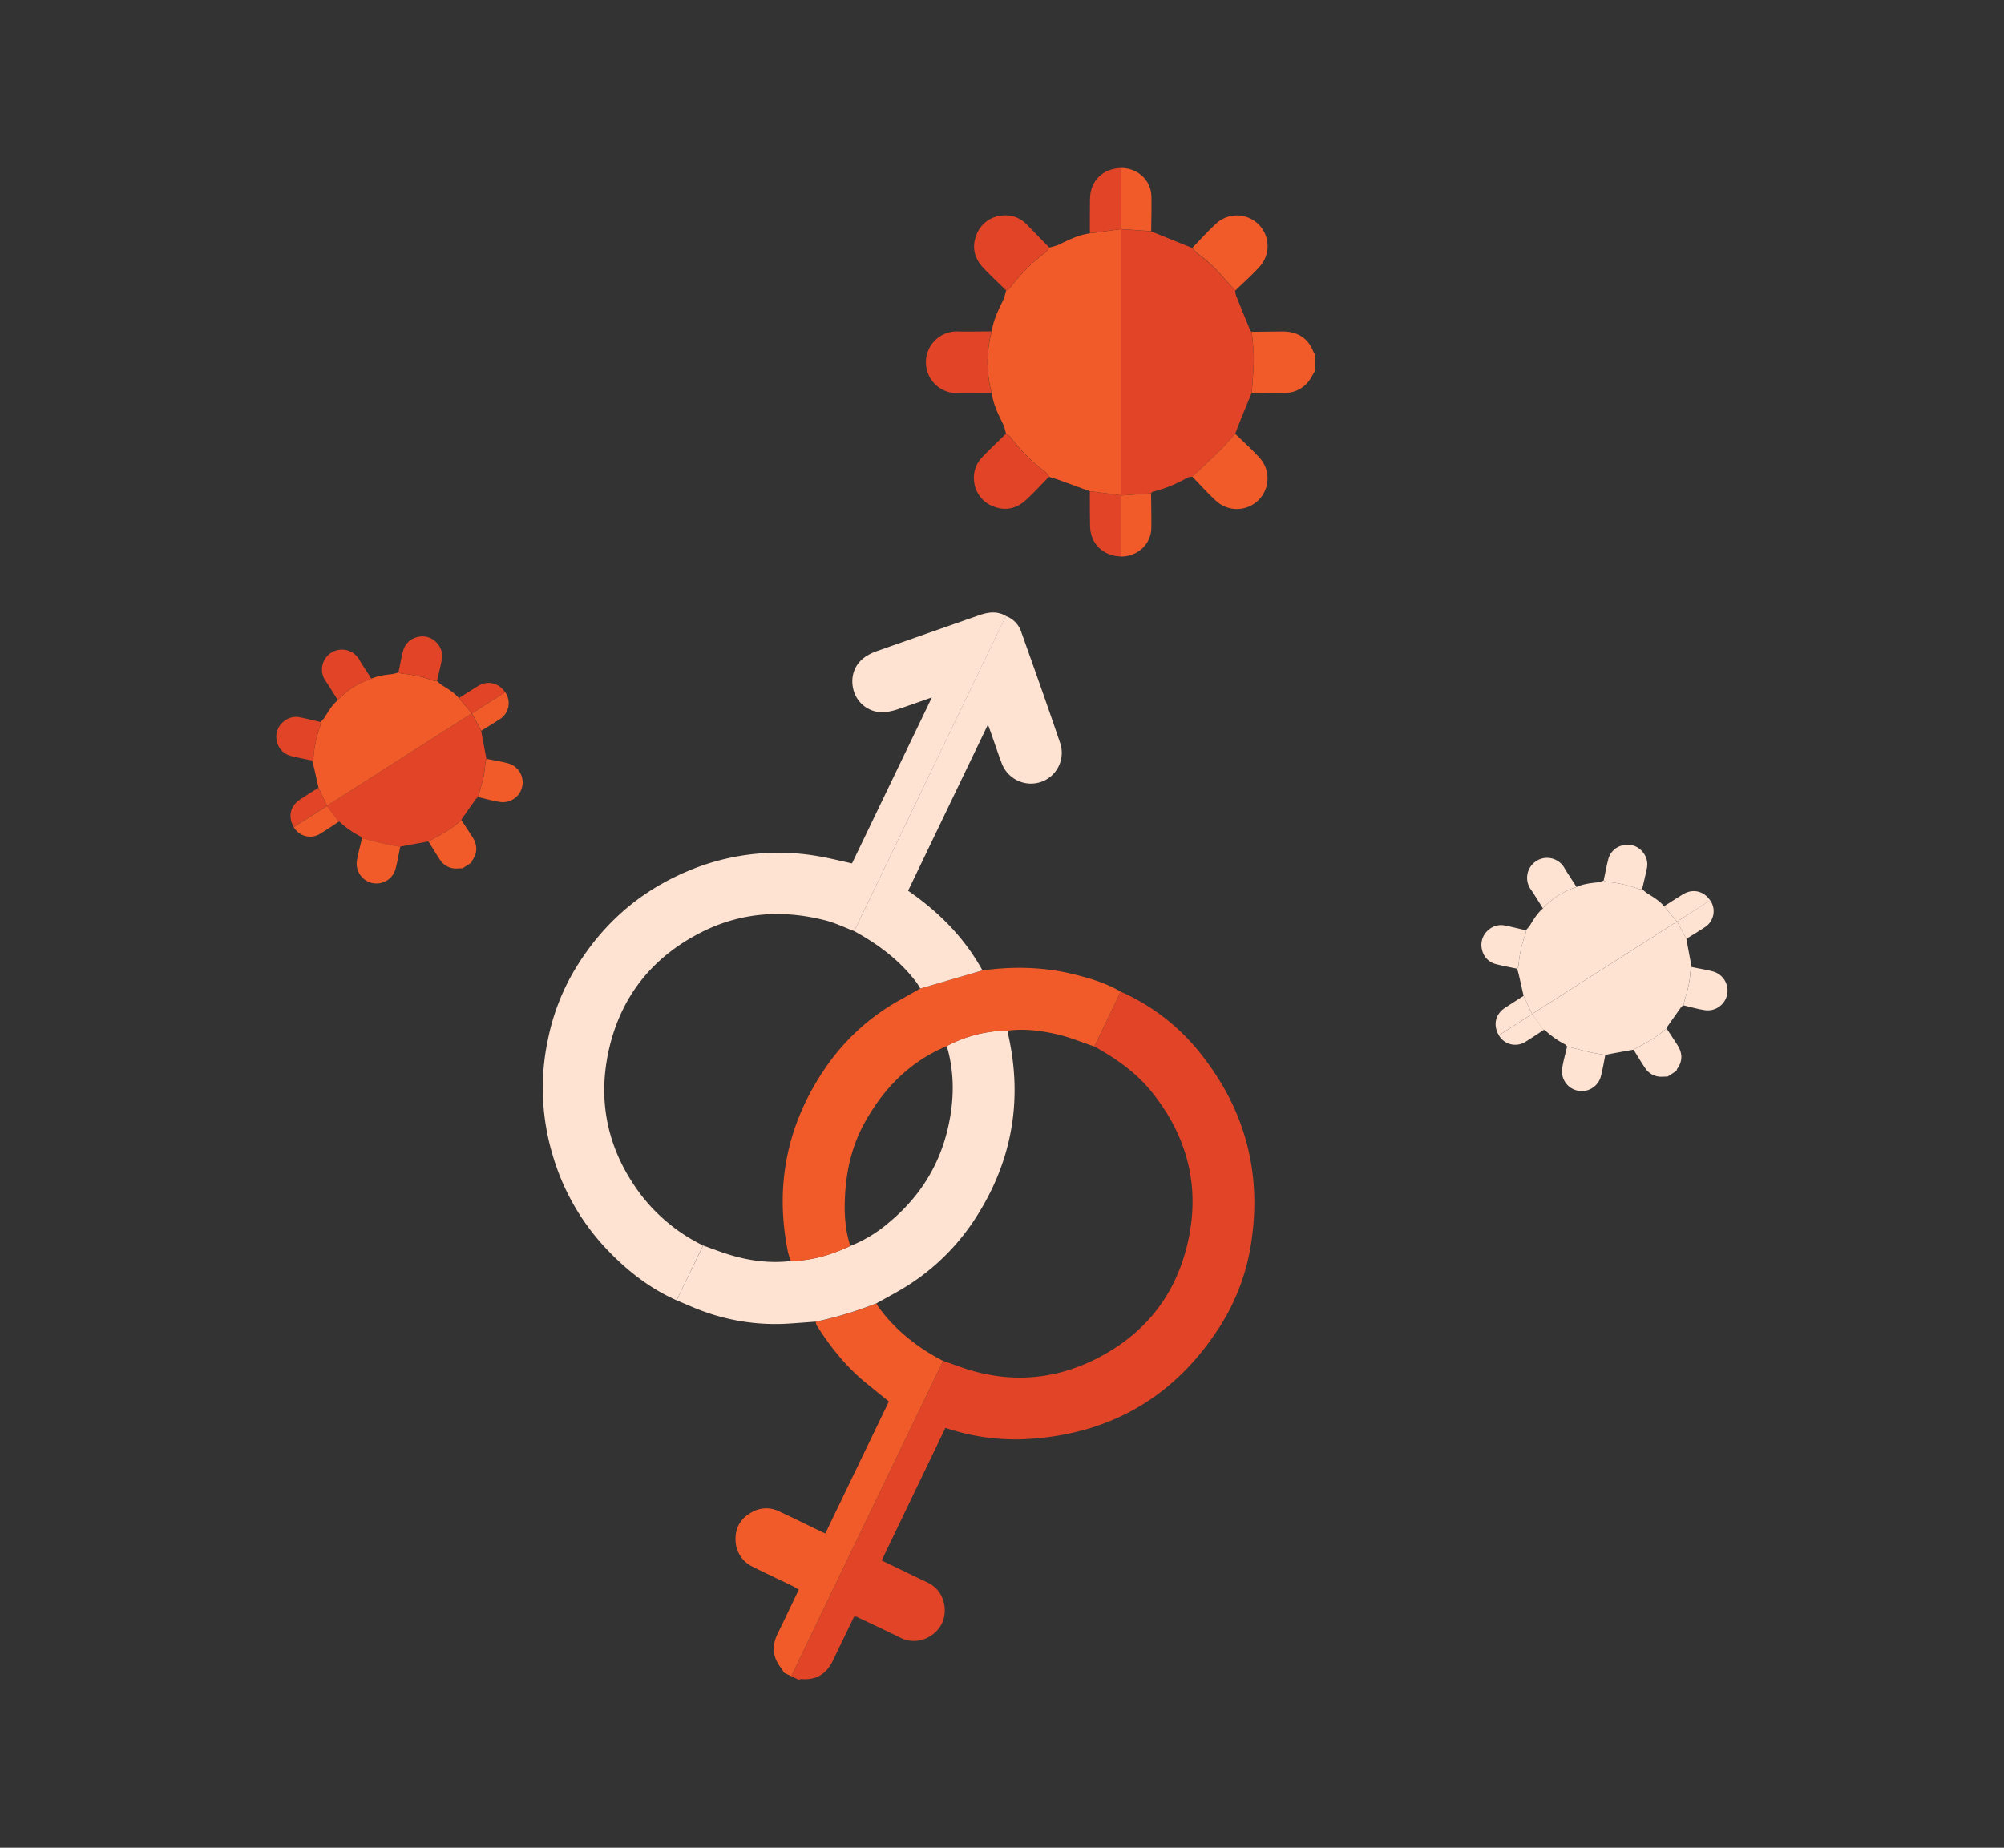 <svg id="Layer_1" data-name="Layer 1" xmlns="http://www.w3.org/2000/svg" viewBox="0 0 903.47 833.25"><rect x="0" y="0" width="903.47" height="833.25" fill="#333333" stroke="none"/><defs><style>.cls-1{fill:#fff4ef;}.cls-2{fill:#e14426;}.cls-3{fill:#f15a29;}.cls-4{fill:#fee3d3;}</style></defs><path class="cls-1" d="M901-483.08c-.53-7.69-1.5-15.39-1.48-23.09,0-8.5,1-17,1.51-25.51,4.05-21.93,12.15-42,26.23-59.59,20.15-25.13,46.65-40.57,76.54-51.11a284.68,284.68,0,0,1,61.4-14.46c13.3-1.58,26.51-3.16,39.93-3.16,8.81,0,17.62-.88,26.43-1.36l-.06,103.46c-8.28.64-16.63.81-24.83,2-15.35,2.25-30.59,5.5-44.9,11.53a309.77,309.77,0,0,0-35.32,17.59c-10,5.81-12.61,18.59-8,29.19,2.53,5.76,7.37,9,11.53,13.15,11.63,11.64,23.1,23.45,34.19,35.61a210.39,210.39,0,0,1,37.06,56.42,67.73,67.73,0,0,1,6,28.86c-.4,38.12-.22,76.24-.06,114.37a28.79,28.79,0,0,0,2.19,10.88c4,9.61,12.14,13.86,22.06,15.21l.06,233.32c-17.31.05-34.62-.06-51.92.21-11.81.19-24.67-11.28-24.53-24.86.32-31.37-.57-62.77.41-94.12.43-13.78-4.86-23.87-13.65-33.06-10.27-10.73-19.76-22-26.93-35.12-6.92-12.6-11.54-25.94-11.62-40.48-.13-23-.92-46,.17-69,1.54-32.68-9.42-60.59-29.43-85.55-12.43-15.52-25.5-30.55-37.78-46.19-14.14-18-27.07-36.8-32.62-59.58C903.17-479.43,901.89-481.21,901-483.08Z"/><path class="cls-2" d="M505.25,447.2a94.36,94.36,0,0,1,37.1,29.31c19,24.5,26.36,52.25,21.87,83a96.79,96.79,0,0,1-13.72,37.83c-20.59,32.78-50.58,50-89.27,51.7a99,99,0,0,1-35-5.14l-28.75,59.8,4.44,2.13c5.4,2.6,10.79,5.25,16.23,7.79,7.65,3.59,9.26,12.53,6.56,18.33-2.91,6.25-11.19,10.35-18.66,6.65-6.62-3.28-13.33-6.39-20-9.56a4.31,4.31,0,0,0-1,0l-4.42,9.19c-1.67,3.47-3.36,6.92-5,10.4-2.86,6.05-7.44,9.16-14.28,8.57a4.29,4.29,0,0,0-1.27.31l-3.33-1.6q13.89-28.92,27.8-57.82,20.31-42.2,40.64-84.4c4.79,1.62,9.51,3.5,14.39,4.81,19.06,5.12,37.5,3,55-5.92,20.91-10.7,34.71-27.44,40.45-50.33,6.43-25.72.88-48.91-15.58-69.59-7.09-8.91-16.23-15.27-26.07-20.74Z"/><path class="cls-3" d="M425.18,613.7q-20.32,42.21-40.64,84.4-13.92,28.9-27.8,57.82l-3.33-1.61a12.7,12.7,0,0,0-1.08-1.86c-4.06-4.92-4.47-10.19-1.69-15.85s5.35-11.1,8-16.64l1.5-3.11c-1.24-.71-2.24-1.35-3.3-1.87-5.82-2.82-11.7-5.51-17.46-8.44a13.42,13.42,0,0,1-7.77-12.15c-.14-5.49,2.34-9.69,7.23-12.39a13,13,0,0,1,12.35-.47c5.59,2.58,11.11,5.31,16.66,8l4.23,2L400.74,632c-3.44-2.78-7-5.62-10.48-8.49-8.86-7.26-15.9-16.08-22-25.71a7,7,0,0,1-.55-1.73,170.71,170.71,0,0,0,27.44-8.29,12.65,12.65,0,0,0,.86,1.58C403.72,599.88,413.64,607.76,425.18,613.7Z"/><path class="cls-4" d="M305.06,586.39c-12.21-5.41-22.46-13.48-31.6-23.11a104,104,0,0,1-24.41-42.74,105.08,105.08,0,0,1-1.84-52.68A99.88,99.88,0,0,1,258.69,438c11.24-19,26.67-33.67,46.85-43.13A104.71,104.71,0,0,1,368.27,386c5.25.85,10.42,2.19,15.85,3.35l36-74.85c-5.27,1.84-10,3.55-14.77,5.14a30.55,30.55,0,0,1-5.78,1.44,13.47,13.47,0,0,1-14.47-8.9c-2.16-6.32-.12-12.9,5.66-16.41a22.71,22.71,0,0,1,4.12-2q23.29-8.22,46.62-16.35c4-1.39,8-2,12,.34L385.11,419.89c-4.29-1.63-8.47-3.66-12.88-4.81-19.39-5-38.37-3.71-56.28,5.45-21.58,11-35.75,28.42-41.29,52.17-5.61,24.09-.63,46.19,14.18,65.94a79,79,0,0,0,28.11,23Q311,574,305.06,586.39Z"/><path class="cls-4" d="M305.06,586.39Q311,574,317,561.66c3,1.09,6,2.22,9.07,3.26,9.94,3.39,20.1,5,30.6,3.74,9.44-.17,18.25-2.84,26.73-6.8a61.45,61.45,0,0,0,17.51-10.68c13.47-11.2,22.46-25.29,26.42-42.36,2.86-12.34,3.15-24.78-.49-37.1a59.45,59.45,0,0,1,27.56-7c.11.9.13,1.83.33,2.72,6.62,30.39.9,58.47-16.39,84.09a100.16,100.16,0,0,1-33.49,30.8c-3.19,1.84-6.42,3.57-9.63,5.36A170.71,170.71,0,0,1,367.73,596c-3.94.29-7.88.61-11.83.86a94.7,94.7,0,0,1-38.17-5.29C313.44,590.07,309.28,588.14,305.06,586.39Z"/><path class="cls-3" d="M454.35,464.77a59.45,59.45,0,0,0-27.56,7c-16.76,7-28.71,19.34-37.23,35-5.46,10-8,21-8.6,32.46-.41,7.7,0,15.27,2.39,22.66-8.48,4-17.29,6.63-26.73,6.8a30.83,30.83,0,0,1-1.34-3.89c-6.12-30-.5-57.78,16.67-83a98.6,98.6,0,0,1,33.41-30.65l9.56-5.38,28-8.16c13.58-1.84,27.08-1.64,40.47,1.58,7.59,1.83,15.06,4,21.86,8l-11.9,24.73c-5.18-1.76-10.27-3.87-15.56-5.19C470.12,464.84,462.3,463.77,454.35,464.77Z"/><path class="cls-4" d="M442.92,437.6l-28,8.16c-.66-1-1.24-2.11-2-3.07-7.47-9.8-17.12-16.94-27.83-22.8l68.34-142.12a11.5,11.5,0,0,1,7.05,7.41c5.94,16.67,11.87,33.34,17.54,50.1a13.87,13.87,0,0,1-8.85,17.39,14.07,14.07,0,0,1-17.58-8.53c-1.7-4.45-3.18-9-4.77-13.49-.39-1.12-.81-2.23-1.42-3.9l-36,74.94C423.25,411.25,434.81,422.83,442.92,437.6Z"/><path class="cls-3" d="M593,167c-.59,1-1.18,2-1.76,3a13.43,13.43,0,0,1-11.88,7.17c-5,.12-10-.06-15-.1.32-5.11.86-10.21.89-15.32,0-4-.56-8.08-.88-12.13,4.55,0,9.11-.1,13.66-.13,6.78-.05,11.64,2.8,14.16,9.27.14.35.56.6.85.89Z"/><path class="cls-2" d="M564.34,149.62c.32,4,.91,8.09.88,12.13,0,5.11-.57,10.21-.89,15.32q-3,7.22-5.9,14.44c-.55,1.36-1,2.74-1.54,4.12-2.25,2.46-4.4,5-6.77,7.36-4.13,4.06-8.38,8-12.58,12a6.35,6.35,0,0,0-2.18.41,62.68,62.68,0,0,1-15.79,6.42c-.24.06-.4.41-.6.63l-13.69,1-.06-.06v-120l.06-.06,13.69,1,13.64,5.52c1.64.66,3.28,1.3,4.93,2a15.81,15.81,0,0,0,2.43,2.65,64.1,64.1,0,0,1,11.52,10.67l5.4,6a10.57,10.57,0,0,0,.39,2.19q3.16,7.91,6.42,15.77C563.8,149.27,564.12,149.43,564.34,149.62Z"/><path class="cls-3" d="M505.22,103.34v120l-13.88-1.81c-4.57-1.65-9.13-3.32-13.71-5-1.54-.55-3.12-1-4.68-1.47a7.75,7.75,0,0,0-1.4-2,79.16,79.16,0,0,1-16-16,7.94,7.94,0,0,0-2-1.4,25.91,25.91,0,0,0-1.27-4.26c-2.22-4.54-4.46-9-5.16-14.13a52.94,52.94,0,0,1,0-27.82c.69-5.09,2.95-9.6,5.16-14.14a25.91,25.91,0,0,0,1.27-4.26,7.94,7.94,0,0,0,2-1.4,79.16,79.16,0,0,1,16-16,7.75,7.75,0,0,0,1.4-2,27.21,27.21,0,0,0,4.26-1.26c4.55-2.18,9-4.47,14.13-5.16Z"/><path class="cls-2" d="M473,111.56a7.75,7.75,0,0,1-1.4,2,79.16,79.16,0,0,0-16,16,7.94,7.94,0,0,1-2,1.4c-3.49-3.43-7.1-6.75-10.43-10.33-3.85-4.14-5.08-9.1-3.06-14.45a13.45,13.45,0,0,1,11.74-9,13.24,13.24,0,0,1,10.89,3.87C466.17,104.5,469.52,108.07,473,111.56Z"/><path class="cls-2" d="M453.48,195.65a7.94,7.94,0,0,1,2,1.4,79.16,79.16,0,0,0,16,16,7.75,7.75,0,0,1,1.4,2c-3.43,3.48-6.74,7.11-10.33,10.42-4,3.67-8.74,5-14,3.17a13.48,13.48,0,0,1-9.37-11.42A13.21,13.21,0,0,1,443,206C446.39,202.41,450,199.08,453.48,195.65Z"/><path class="cls-3" d="M556.89,131.06l-5.4-6A64.1,64.1,0,0,0,540,114.38a15.81,15.81,0,0,1-2.43-2.65c3.53-3.63,6.89-7.43,10.62-10.83a13.82,13.82,0,0,1,19.54,19.53C564.32,124.17,560.51,127.53,556.89,131.06Z"/><path class="cls-3" d="M537.54,215c4.2-4,8.45-7.92,12.58-12,2.37-2.34,4.52-4.9,6.77-7.36,3.62,3.53,7.42,6.89,10.81,10.63a13.82,13.82,0,0,1-19.54,19.53C544.43,222.39,541.06,218.59,537.54,215Z"/><path class="cls-2" d="M447.05,149.44a52.94,52.94,0,0,0,0,27.82c-5.06,0-10.13-.15-15.19,0a13.9,13.9,0,1,1,0-27.78C436.92,149.61,442,149.45,447.05,149.44Z"/><path class="cls-2" d="M505.22,103.34l-13.88,1.8c0-5.18,0-10.37.07-15.56.15-8,5.69-13.54,13.85-13.84q0,13.77,0,27.54Z"/><path class="cls-3" d="M505.28,103.28q0-13.77,0-27.54c7.62-.08,13.68,5.47,13.82,12.86.1,5.22-.06,10.44-.11,15.66Z"/><path class="cls-2" d="M491.34,221.55l13.88,1.81.06.06q0,13.76,0,27.53c-8.17-.31-13.7-5.79-13.85-13.85C491.31,231.92,491.36,226.73,491.34,221.55Z"/><path class="cls-3" d="M505.26,251q0-13.77,0-27.53l13.69-1c0,5.22.21,10.44.11,15.65C518.94,245.49,512.89,251,505.26,251Z"/><path class="cls-3" d="M208.53,391.57c-.74,0-1.48,0-2.22.08a8.67,8.67,0,0,1-8-4c-1.8-2.68-3.44-5.47-5.16-8.21,2.89-1.6,5.85-3.08,8.64-4.84,2.21-1.38,4.2-3.11,6.29-4.69q2.41,3.69,4.82,7.39c2.38,3.67,2.51,7.3-.13,10.92a2.08,2.08,0,0,0-.19.77Z"/><path class="cls-2" d="M208.05,369.93c-2.09,1.58-4.08,3.31-6.29,4.69-2.79,1.76-5.75,3.24-8.64,4.84l-9.9,1.8c-.93.17-1.86.39-2.78.59-2.12-.37-4.26-.65-6.36-1.13-3.64-.83-7.25-1.78-10.88-2.69-.32-.35-.58-.84-1-1a40.32,40.32,0,0,1-9-6.36c-.12-.11-.37-.08-.55-.11l-5.29-7.1v-.06l65.29-41.66.06,0,4.21,7.79c.58,3.11,1.15,6.22,1.73,9.33.21,1.12.44,2.24.65,3.36a10.24,10.24,0,0,0-.59,2.25,42.2,42.2,0,0,1-1.81,10c-.47,1.67-.93,3.34-1.4,5a6.94,6.94,0,0,0-1.05,1q-3.21,4.47-6.35,9A1.38,1.38,0,0,0,208.05,369.93Z"/><path class="cls-3" d="M212.71,321.7l-65.29,41.66-3.83-8.17c-.69-3.06-1.37-6.12-2.07-9.18-.24-1-.55-2-.82-3.05a5.31,5.31,0,0,0,.62-1.47,50.89,50.89,0,0,1,3.16-14.3,5.24,5.24,0,0,0,.05-1.59,16,16,0,0,0,1.88-2.17c1.7-2.78,3.38-5.57,5.9-7.71a34.15,34.15,0,0,1,15.13-9.66c3-1.38,6.25-1.72,9.48-2.1a17.23,17.23,0,0,0,2.76-.78,5,5,0,0,0,1.47.61A51.09,51.09,0,0,1,195.44,307a5,5,0,0,0,1.6.06,17.42,17.42,0,0,0,2.16,1.88c2.77,1.71,5.57,3.36,7.71,5.89Z"/><path class="cls-2" d="M197,307a5,5,0,0,1-1.6-.06,51.09,51.09,0,0,0-14.29-3.16,5,5,0,0,1-1.47-.61c.66-3.09,1.21-6.21,2-9.27a8.57,8.57,0,0,1,6.8-6.67,8.67,8.67,0,0,1,9,3.26,8.56,8.56,0,0,1,1.68,7.27C198.53,300.87,197.74,303.93,197,307Z"/><path class="cls-2" d="M144.53,325.6a5.24,5.24,0,0,1-.05,1.59,50.89,50.89,0,0,0-3.16,14.3,5.31,5.31,0,0,1-.62,1.47c-3.09-.66-6.21-1.2-9.26-2a8.5,8.5,0,0,1-6.58-6.52,8.69,8.69,0,0,1,3-9.06,8.55,8.55,0,0,1,7.49-1.87C138.4,324.09,141.46,324.89,144.53,325.6Z"/><path class="cls-3" d="M215.56,359.44c.47-1.68.93-3.35,1.4-5a42.2,42.2,0,0,0,1.81-10,10.24,10.24,0,0,1,.59-2.25c3.2.66,6.44,1.17,9.58,2a8.92,8.92,0,0,1-3.84,17.41C221.89,361.09,218.74,360.18,215.56,359.44Z"/><path class="cls-3" d="M163.2,378c3.63.91,7.24,1.86,10.88,2.69,2.1.48,4.24.76,6.36,1.13-.67,3.19-1.18,6.43-2,9.57A8.92,8.92,0,0,1,161,387.57C161.55,384.36,162.46,381.21,163.2,378Z"/><path class="cls-2" d="M167.44,306.06a34.15,34.15,0,0,0-15.13,9.66c-1.75-2.76-3.44-5.56-5.26-8.27a9,9,0,1,1,15.11-9.64C163.83,300.61,165.68,303.31,167.44,306.06Z"/><path class="cls-2" d="M212.71,321.7l-5.8-6.92c2.83-1.79,5.63-3.61,8.49-5.36,4.43-2.71,9.34-1.61,12.34,2.73l-15,9.57Z"/><path class="cls-3" d="M212.77,321.72l15-9.57a8.53,8.53,0,0,1-2.2,12c-2.81,1.87-5.7,3.59-8.56,5.38Z"/><path class="cls-2" d="M143.59,355.19l3.83,8.17v.06l-15,9.54c-2.66-4.55-1.6-9.46,2.73-12.34C137.93,358.77,140.77,357,143.59,355.19Z"/><path class="cls-3" d="M132.42,373l15-9.54,5.29,7.1c-2.82,1.84-5.61,3.74-8.48,5.5A8.54,8.54,0,0,1,132.42,373Z"/><path class="cls-4" d="M751.83,485.47l-2.22.07a8.64,8.64,0,0,1-8-4c-1.8-2.68-3.45-5.47-5.17-8.21,2.89-1.6,5.86-3.08,8.65-4.83,2.2-1.39,4.2-3.12,6.28-4.69q2.42,3.69,4.82,7.38c2.38,3.67,2.51,7.31-.13,10.92a2.29,2.29,0,0,0-.19.77Z"/><path class="cls-4" d="M751.35,463.83c-2.08,1.57-4.08,3.3-6.28,4.69-2.79,1.75-5.76,3.23-8.65,4.83l-9.9,1.8c-.93.17-1.85.39-2.78.59-2.12-.37-4.26-.65-6.35-1.13-3.64-.83-7.26-1.78-10.88-2.68-.33-.36-.58-.84-1-1a40.42,40.42,0,0,1-9-6.37c-.12-.1-.36-.07-.55-.1l-5.29-7.11v-.05L756,415.6h.06l4.22,7.79c.57,3.11,1.15,6.23,1.73,9.34.21,1.12.43,2.24.65,3.35a9.88,9.88,0,0,0-.6,2.25,41.13,41.13,0,0,1-1.81,10c-.47,1.67-.93,3.35-1.4,5a7.46,7.46,0,0,0-1.05,1q-3.19,4.47-6.35,9C751.36,463.41,751.39,463.64,751.35,463.83Z"/><path class="cls-4" d="M756,415.6l-65.29,41.66-3.83-8.18c-.69-3.06-1.36-6.12-2.07-9.18-.23-1-.54-2-.82-3a4.77,4.77,0,0,0,.62-1.47,51.09,51.09,0,0,1,3.16-14.29,5,5,0,0,0,.06-1.6,16.63,16.63,0,0,0,1.88-2.16c1.69-2.79,3.37-5.57,5.89-7.72A34.25,34.25,0,0,1,710.75,400c3-1.39,6.24-1.73,9.48-2.1a17.16,17.16,0,0,0,2.75-.79,5.24,5.24,0,0,0,1.48.62,51.25,51.25,0,0,1,14.29,3.16,4.94,4.94,0,0,0,1.59,0,17.31,17.31,0,0,0,2.16,1.88c2.77,1.72,5.58,3.37,7.72,5.9Z"/><path class="cls-4" d="M740.34,400.9a4.94,4.94,0,0,1-1.59,0,51.25,51.25,0,0,0-14.29-3.16,5.24,5.24,0,0,1-1.48-.62c.66-3.09,1.21-6.21,2-9.26a8.54,8.54,0,0,1,6.79-6.68,8.7,8.7,0,0,1,9,3.26,8.55,8.55,0,0,1,1.67,7.27C741.83,394.76,741.05,397.82,740.34,400.9Z"/><path class="cls-4" d="M687.84,419.49a5,5,0,0,1-.06,1.6,51.09,51.09,0,0,0-3.16,14.29,4.77,4.77,0,0,1-.62,1.47c-3.09-.66-6.21-1.2-9.26-2a8.52,8.52,0,0,1-6.58-6.52,8.71,8.71,0,0,1,3-9.07,8.52,8.52,0,0,1,7.48-1.86C681.7,418,684.76,418.79,687.84,419.49Z"/><path class="cls-4" d="M758.86,453.33c.47-1.67.93-3.35,1.4-5a41.13,41.13,0,0,0,1.81-10,9.88,9.88,0,0,1,.6-2.25c3.19.67,6.43,1.17,9.58,2a8.93,8.93,0,0,1-3.84,17.42C765.19,455,762,454.08,758.86,453.33Z"/><path class="cls-4" d="M706.51,471.93c3.62.9,7.24,1.85,10.88,2.68,2.09.48,4.23.76,6.35,1.13-.66,3.2-1.17,6.43-2,9.57a8.92,8.92,0,0,1-17.41-3.85C704.86,478.25,705.76,475.1,706.51,471.93Z"/><path class="cls-4" d="M710.75,400a34.25,34.25,0,0,0-15.14,9.65c-1.75-2.76-3.43-5.56-5.25-8.27a9,9,0,1,1,15.11-9.64C707.14,394.51,709,397.21,710.75,400Z"/><path class="cls-4" d="M756,415.6l-5.79-6.92c2.82-1.79,5.63-3.62,8.48-5.37,4.44-2.71,9.35-1.6,12.34,2.73l-15,9.57Z"/><path class="cls-4" d="M756.07,415.61,771,406a8.54,8.54,0,0,1-2.2,12c-2.8,1.86-5.7,3.59-8.55,5.37Z"/><path class="cls-4" d="M686.89,449.08l3.83,8.18v.05l-15,9.55c-2.67-4.55-1.61-9.46,2.72-12.34C681.24,452.66,684.08,450.89,686.89,449.08Z"/><path class="cls-4" d="M675.73,466.86l15-9.55,5.29,7.11c-2.82,1.83-5.6,3.74-8.48,5.49A8.52,8.52,0,0,1,675.73,466.86Z"/></svg>